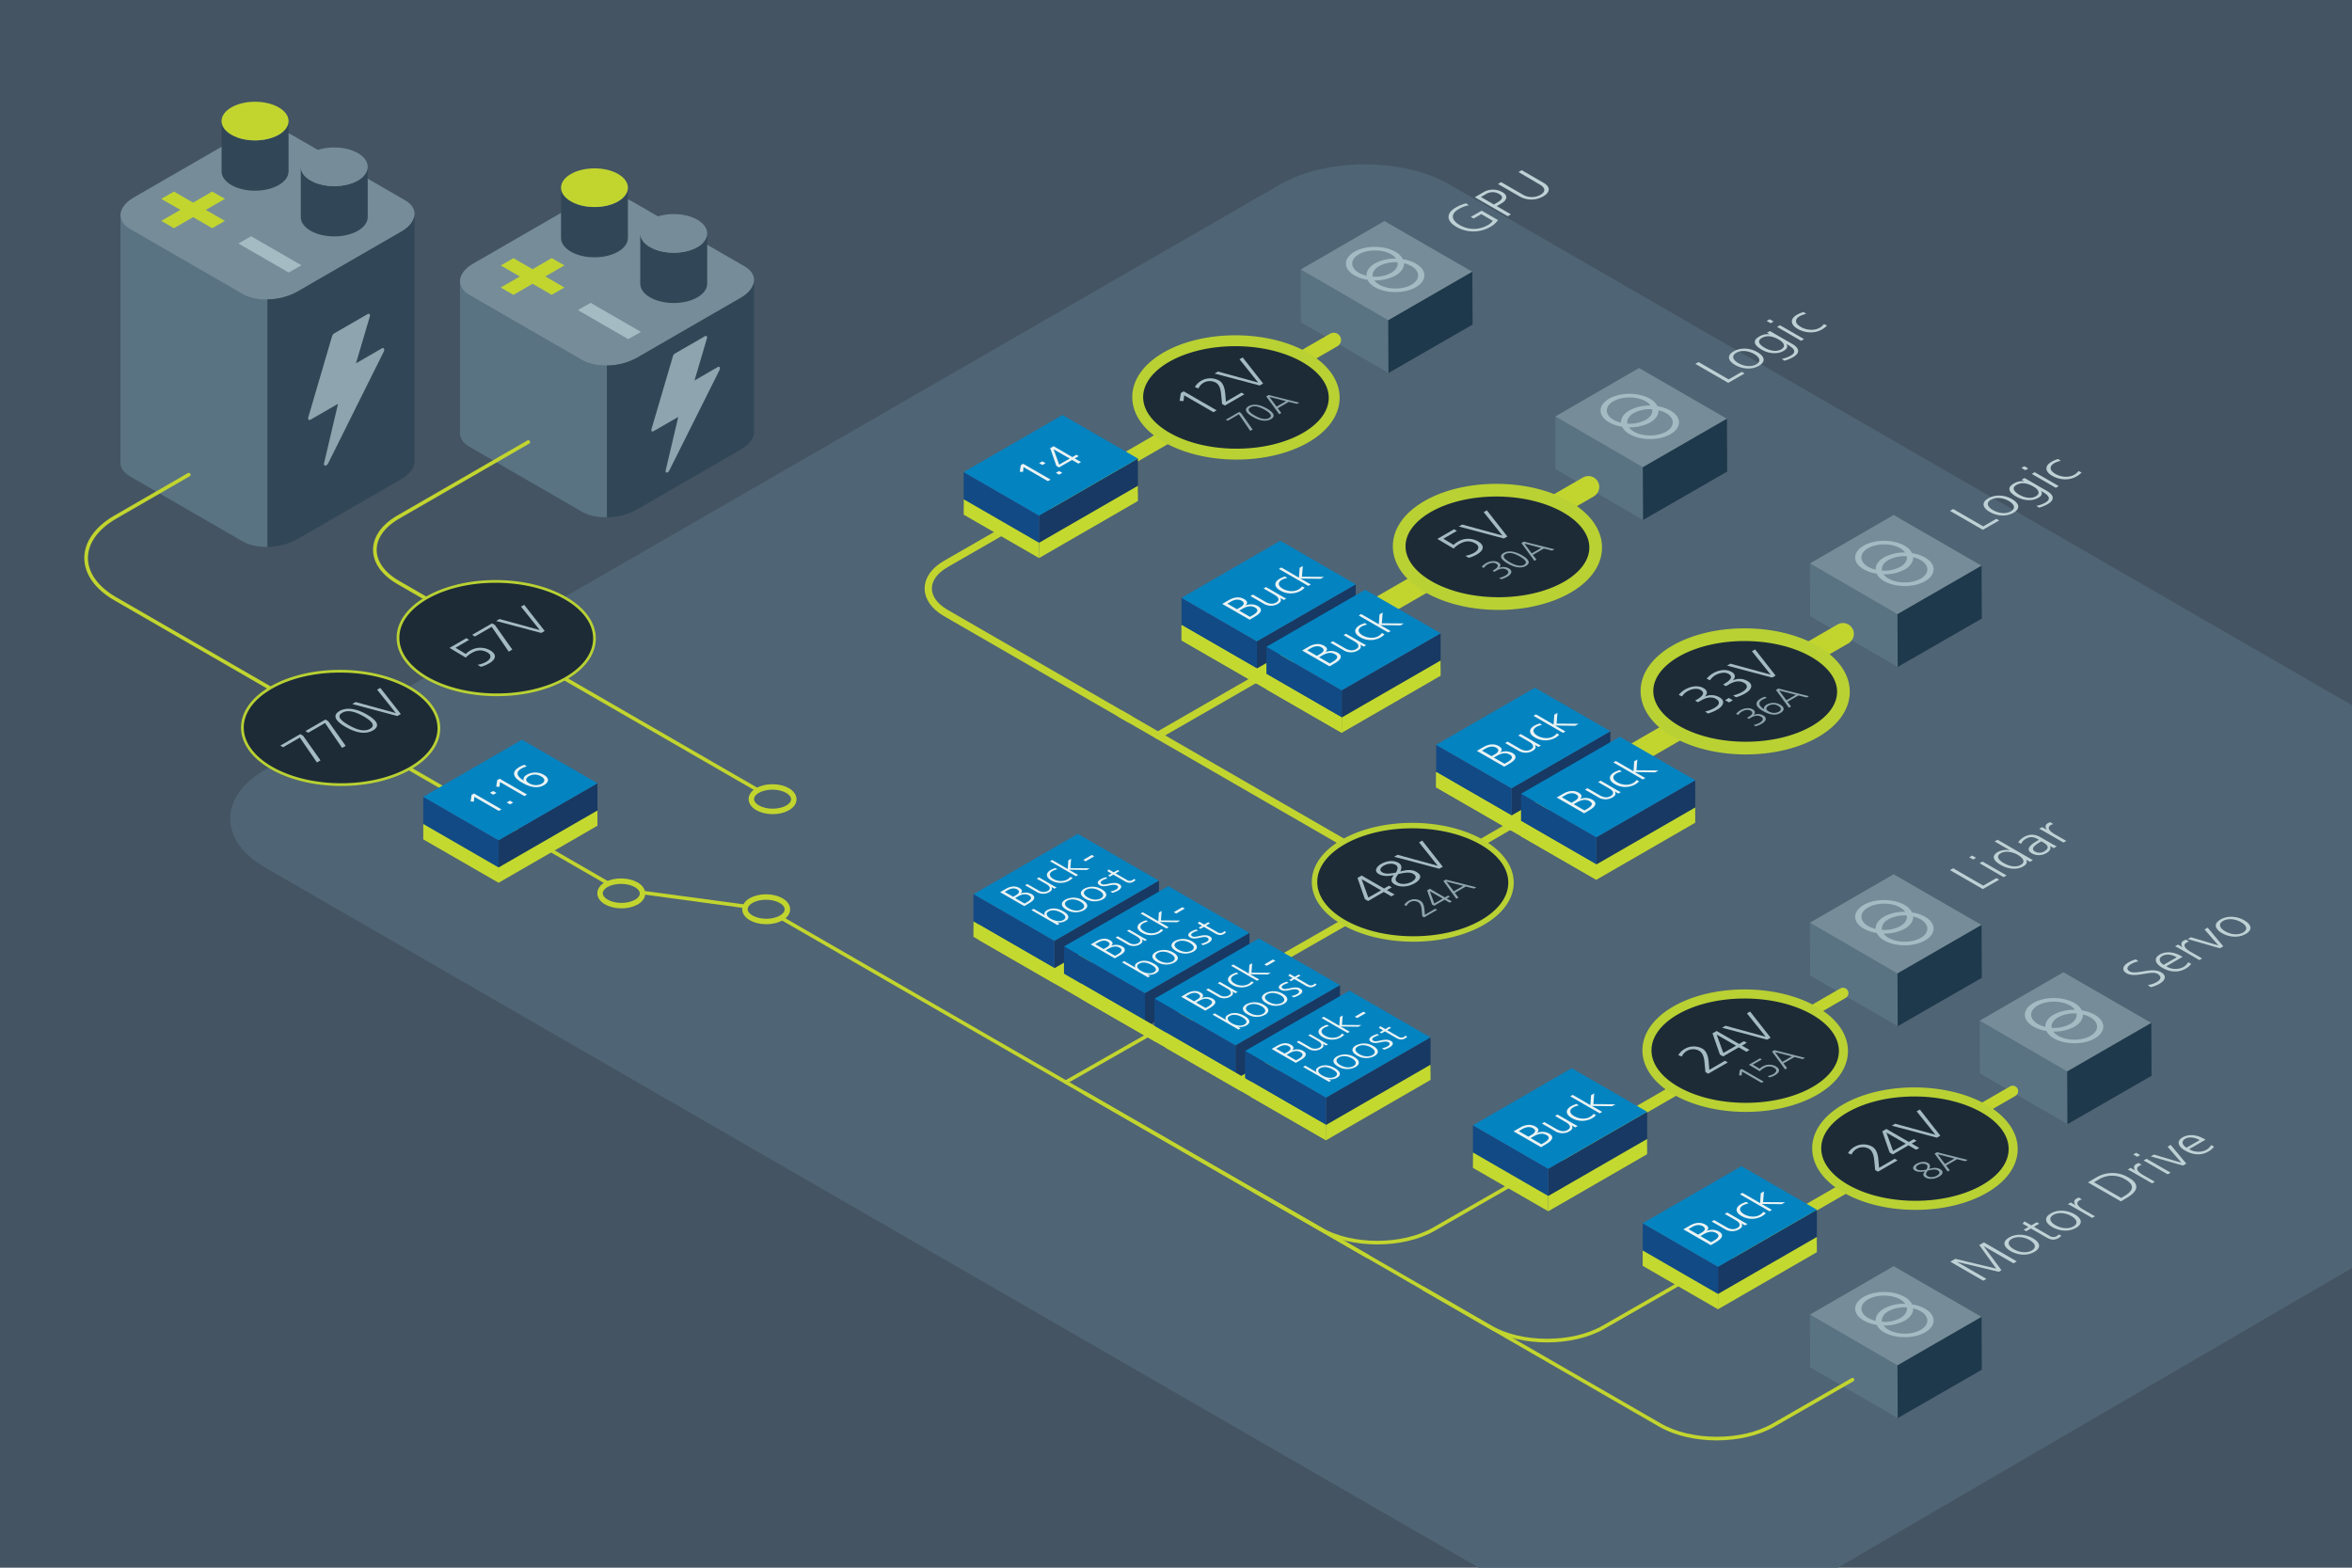 <svg id="Layer_1" data-name="Layer 1" xmlns="http://www.w3.org/2000/svg" viewBox="0 0 1296 864"><defs><style>.cls-1{fill:#445463;}.cls-2{fill:#4f6474;}.cls-10,.cls-11,.cls-12,.cls-24,.cls-3,.cls-4{fill:none;}.cls-10,.cls-11,.cls-24,.cls-27,.cls-3,.cls-4{stroke:#c2d52f;stroke-miterlimit:10;}.cls-10,.cls-11,.cls-16,.cls-22,.cls-23,.cls-24,.cls-25,.cls-26,.cls-27,.cls-3,.cls-4{stroke-linecap:round;}.cls-3{stroke-width:4px;}.cls-4{stroke-width:2px;}.cls-5{fill:#597383;}.cls-6{fill:#768d99;}.cls-7{fill:#1e394b;}.cls-8{fill:#bed1d5;}.cls-9{fill:#a5bbc3;}.cls-10{stroke-width:12px;}.cls-11{stroke-width:8px;}.cls-13{fill:#314757;}.cls-14{fill:#8ea4ae;}.cls-15{fill:#c2d52f;}.cls-16,.cls-22,.cls-23,.cls-25,.cls-26{fill:#1d2b37;stroke:#b9d133;stroke-linejoin:round;}.cls-16{stroke-width:1.5px;}.cls-17{fill:#0483c1;}.cls-18{fill:#173963;}.cls-19{fill:#124a86;}.cls-20{fill:#c4d92f;}.cls-21{fill:#ebf3f3;}.cls-22{stroke-width:7px;}.cls-23,.cls-24{stroke-width:6px;}.cls-25{stroke-width:5px;}.cls-26,.cls-27{stroke-width:3px;}.cls-27{fill:#4e6473;}</style></defs><title>Vicor-PDN-figure-2</title><rect class="cls-1" width="1296" height="864"/><path class="cls-2" d="M960.89,894.18c-25.66,15-67.7,15.05-93.43.2L146.13,478.16c-25.72-14.85-25.72-39.13,0-54L705.23,101.71c25.72-14.84,67.82-14.83,93.54,0L1516.66,516c25.72,14.85,25.78,39.23.12,54.19Z"/><line class="cls-3" x1="635.87" y1="568.53" x2="805.19" y2="471.46"/><line class="cls-4" x1="587.26" y1="596.41" x2="638.5" y2="567.17"/><polygon class="cls-5" points="997.39 753.6 1045.69 781.55 1045.55 752.51 997.31 724.52 997.39 753.6"/><polygon class="cls-6" points="1043.44 697.82 997.31 724.52 1045.55 752.51 1091.88 725.79 1043.44 697.82"/><polygon class="cls-7" points="1092.02 754.89 1045.69 781.55 1045.55 752.51 1091.88 725.79 1092.02 754.89"/><path class="cls-8" d="M1109.47,696.26l-16.34-9.43-.05,0,9.78,13.22-1.52.88-23.11-5.53,0,0,16.34,9.43-1.78,1-18.13-10.47,2.76-1.59,22.54,5.41-9.35-13,2.56-1.48,18.13,10.47Z"/><path class="cls-8" d="M1107.88,689.53c-3.89-2.25-4.82-5.23-.79-7.55s9.24-1.77,13.08.45,4.93,5.17.79,7.56S1111.68,691.72,1107.88,689.53Zm10.51-6.07c-3.06-1.77-7.06-2.31-9.92-.66-2.61,1.51-2.13,3.78,1.19,5.7,3.15,1.82,7.11,2.29,9.9.68S1121.51,685.26,1118.39,683.46Z"/><path class="cls-8" d="M1135.86,681a5.77,5.77,0,0,1-1.62,1.35c-2.41,1.39-4.32,1-6.92-.53l-8.24-4.76-2.58,1.49-1.4-.81,2.58-1.49-3.2-1.84,1.06-1.27,3.76,2.18,3-1.73,1.4.81-3,1.72,8.57,4.95a3.81,3.81,0,0,0,3.94.25,3.71,3.71,0,0,0,1.19-1Z"/><path class="cls-8" d="M1130.84,676.28c-3.9-2.25-4.82-5.23-.79-7.56s9.23-1.76,13.08.46,4.92,5.17.79,7.55S1134.63,678.47,1130.84,676.28Zm10.51-6.07c-3.07-1.77-7.06-2.32-9.93-.66-2.61,1.51-2.13,3.78,1.2,5.7,3.14,1.81,7.11,2.28,9.9.67S1144.46,672,1141.35,670.21Z"/><path class="cls-8" d="M1152.82,671.23l-11.4-6.58c-.34-.2-1.17-.65-2-1l1.63-.94,2.54,1.47.06,0c-1.1-1.49-.9-2.78.52-3.6a8.36,8.36,0,0,1,1.29-.57l1.72,1a7.44,7.44,0,0,0-1.32.58c-2.51,1.45-.66,3.44,2,5l6.52,3.76Z"/><path class="cls-8" d="M1168.63,662.11l-18.14-10.47L1155,649a17.24,17.24,0,0,1,18,.05c5.74,3.31,5.71,7.2-1.23,11.21Zm1.69-2.78c5.5-3.17,6-6.27.81-9.28a14,14,0,0,0-14.69,0l-2.61,1.51,15,8.67Z"/><path class="cls-8" d="M1185.82,652.18l-11.4-6.58c-.34-.2-1.17-.65-2-1l1.63-.94,2.54,1.47,0,0c-1.09-1.5-.89-2.78.53-3.6a8.36,8.36,0,0,1,1.29-.57l1.71,1a7.34,7.34,0,0,0-1.31.58c-2.51,1.45-.66,3.44,2,5l6.52,3.76Z"/><path class="cls-8" d="M1177.64,637.53l-2.19-1.26,1.63-.94,2.18,1.26Zm16.78,9.69-13.25-7.65,1.63-.94,13.25,7.65Z"/><path class="cls-8" d="M1202.81,642.37l-17.72-5.07,1.79-1,15.09,4.52.06,0-7.64-8.83,1.7-1,8.63,10.32Z"/><path class="cls-8" d="M1220,632a10.44,10.44,0,0,1-3.12,2.64c-3.85,2.22-8.35,2.07-12.9-.56-4-2.31-4.74-5.27-1.39-7.21s7.61-1.66,12,.84l.7.41-9,5.2a9.61,9.61,0,0,0,9.4.42,7.31,7.31,0,0,0,2.71-2.7Zm-7.94-3.66c-2.94-1.67-5.89-1.91-8-.7s-1.83,3.33.75,4.87Z"/><path class="cls-9" d="M1049.49,714.77c-6.26-3.61-16.38-3.63-22.6,0s-6.18,9.43.07,13a20.72,20.72,0,0,0,7.12,2.39,9.91,9.91,0,0,0,4.13,4.11c6.26,3.61,16.38,3.63,22.6,0s6.18-9.43-.08-13a20.79,20.79,0,0,0-7.11-2.38A9.91,9.91,0,0,0,1049.49,714.77Zm-20.1,11.6c-4.91-2.83-4.93-7.42-.06-10.23s12.83-2.8,17.73,0a8.68,8.68,0,0,1,2.76,2.38,23.29,23.29,0,0,0-11.68,2.67c-3.21,1.86-4.74,4.31-4.62,6.74A15,15,0,0,1,1029.39,726.37Zm21.3-5.8c.37,2.09-.82,4.25-3.57,5.84a18.68,18.68,0,0,1-10.11,2.06c-.37-2.09.81-4.25,3.57-5.84A18.57,18.57,0,0,1,1050.69,720.57Zm7.62,2.09c4.91,2.83,4.93,7.43.06,10.24s-12.83,2.8-17.74,0a8.66,8.66,0,0,1-2.75-2.39,23.08,23.08,0,0,0,11.68-2.67c3.21-1.85,4.74-4.3,4.62-6.74A15.69,15.69,0,0,1,1058.31,722.66Z"/><path class="cls-3" d="M617.68,393.55l129.48,74.74c17.15,9.9,45.2,9.88,62.33,0l220.17-127.48"/><polygon class="cls-5" points="997.38 537.6 1045.69 565.56 1045.55 536.52 997.31 508.52 997.38 537.6"/><polygon class="cls-6" points="1043.43 481.82 997.31 508.52 1045.55 536.52 1091.88 509.79 1043.43 481.82"/><polygon class="cls-7" points="1092.02 538.89 1045.69 565.56 1045.55 536.52 1091.88 509.79 1092.02 538.89"/><path class="cls-8" d="M1092.58,490l-18.13-10.47,1.78-1,16.57,9.57,7.23-4.17,1.56.9Z"/><path class="cls-8" d="M1087.24,473.72l-2.19-1.26,1.63-.94,2.18,1.26Zm16.78,9.69-13.25-7.65,1.63-.94,13.25,7.65Z"/><path class="cls-8" d="M1118.56,475l-2.11-1.22,0,0c.81,1.51.2,2.68-1.69,3.77-3.48,2-8.25,1.49-12.36-.88-4.49-2.59-5-5.11-1.54-7.12a9.8,9.8,0,0,1,6.68-.91l0,0-8.47-4.89,1.63-.94,19.48,11.25Zm-6.63-3.83c-2.47-1.42-6.56-2.6-9.46-.93-2.45,1.42-1.87,3.39,1.66,5.43,3.09,1.79,6.65,2.56,9.44.95S1114.53,472.69,1111.93,471.19Z"/><path class="cls-8" d="M1131.67,467.44l-2.13-1.23,0,0c.81,1.27,0,2.83-1.74,3.83a8.06,8.06,0,0,1-8.08.34c-3.35-1.93-2.09-4.16,3-7.08l.8-.46-.7-.41c-2.83-1.63-4.78-1.14-6.38-.22a6,6,0,0,0-2.78,2.87l-1.58-.92a9.45,9.45,0,0,1,3-2.76c3.44-2,6.31-1.69,9.53.17l6.73,3.88c.44.26,1.51.81,2,1Zm-6.83-3.76-.75.43c-4.9,2.83-4.35,4.28-2.69,5.24a5,5,0,0,0,5.13-.2c2-1.17,3-2.79-.7-4.9Z"/><path class="cls-8" d="M1137,464.36l-11.41-6.59c-.33-.19-1.17-.64-1.95-1l1.63-.94,2.55,1.47.05,0c-1.1-1.5-.9-2.78.52-3.61a8,8,0,0,1,1.3-.56l1.71,1a6.78,6.78,0,0,0-1.32.58c-2.5,1.45-.65,3.44,2,5l6.53,3.77Z"/><path class="cls-3" d="M557.35,290l-36.21,20.83c-12.87,7.41-12.88,19.54,0,27l101.33,58.49"/><line class="cls-3" x1="697.65" y1="371" x2="638.04" y2="405.3"/><polygon class="cls-5" points="857.09 258.6 905.39 286.56 905.25 257.52 857.01 229.52 857.09 258.6"/><polygon class="cls-6" points="903.14 202.82 857.01 229.52 905.25 257.52 951.58 230.79 903.14 202.82"/><polygon class="cls-7" points="951.72 259.89 905.39 286.56 905.25 257.52 951.58 230.79 951.72 259.89"/><path class="cls-8" d="M952.29,211l-18.14-10.47,1.78-1,16.58,9.57,7.23-4.17,1.56.9Z"/><path class="cls-8" d="M956.09,201.16c-3.89-2.25-4.82-5.22-.79-7.55s9.24-1.76,13.08.46,4.93,5.17.79,7.55S959.89,203.35,956.09,201.16Zm10.51-6.06c-3.06-1.77-7.06-2.32-9.92-.66-2.61,1.5-2.13,3.78,1.19,5.7,3.15,1.81,7.11,2.28,9.9.67S969.72,196.9,966.6,195.1Z"/><path class="cls-8" d="M984.31,189.52l0,0c.92,1.39.56,2.68-1.4,3.81-4,2.33-9,1.23-12.18-.62-4.47-2.58-5-5.09-1.51-7.13a8.71,8.71,0,0,1,5.92-1.32l0,0-1.51-.87,1.63-.94,12.21,7.05c4.13,2.38,4.56,5,.48,7.4a22.1,22.1,0,0,1-4.67,1.89l-1.51-1a16,16,0,0,0,4.81-1.7c3.66-2.11,2.23-3.95-1.85-6.31Zm-4.08-2.32c-3.71-2.15-6.77-2.45-9.43-.92s-1.64,3.53,1.66,5.43c2.76,1.59,6.36,2.36,9,.83C984.37,190.87,982.76,188.65,980.23,187.2Z"/><path class="cls-8" d="M975.65,178.14l-2.18-1.26,1.63-.94,2.18,1.26Zm16.79,9.69-13.25-7.65,1.62-.94,13.25,7.65Z"/><path class="cls-8" d="M1006.71,179.41a10.75,10.75,0,0,1-2.88,2.21c-4.32,2.49-9.63,1.74-13.27-.36-4.21-2.43-4.2-5.58-.43-7.76a15.86,15.86,0,0,1,3.7-1.53l1.43,1a13.12,13.12,0,0,0-3.52,1.25c-3.15,1.82-2.59,4.2.6,6,2.91,1.68,7.27,2.2,10.31.44a8.19,8.19,0,0,0,2.38-2.06Z"/><line class="cls-10" x1="720.76" y1="357.55" x2="875.23" y2="268.37"/><polygon class="cls-5" points="716.79 177.6 765.09 205.56 764.96 176.52 716.72 148.52 716.79 177.6"/><polygon class="cls-6" points="762.84 121.82 716.72 148.52 764.96 176.52 811.29 149.79 762.84 121.82"/><polygon class="cls-7" points="811.43 178.89 765.09 205.56 764.96 176.52 811.29 149.79 811.43 178.89"/><path class="cls-8" d="M816.22,118,812,120.44l-1.56-.9,6-3.44,9,5.2a12.88,12.88,0,0,1-4.46,3.87,18.65,18.65,0,0,1-18.49-.15c-5.46-3.15-5.92-7.42-.29-10.67a21.23,21.23,0,0,1,5.69-2.29l1.45,1.08a16.6,16.6,0,0,0-5.56,2.1c-4.75,2.74-3.95,6.18.49,8.75a15.21,15.21,0,0,0,15.13.29,8.65,8.65,0,0,0,3.17-2.58Z"/><path class="cls-8" d="M830.79,119.16l-18.14-10.47,4.47-2.58a10.48,10.48,0,0,1,10.7-.23c3.24,1.87,2.76,4.34-.59,6.28l-2.51,1.44,7.85,4.53Zm-5.95-7.43c3.9-2.25,3.22-3.66,1.19-4.83a6.94,6.94,0,0,0-7.12,0L816,108.56l7.17,4.14Z"/><path class="cls-8" d="M836.72,94.8l1.78-1,11.87,6.85c4.86,2.81,3.14,5.78,0,7.57a13.21,13.21,0,0,1-13.13,0l-11.85-6.84,1.78-1,11.88,6.86a9.85,9.85,0,0,0,9.76.15c2.84-1.64,2.94-3.79-.34-5.68Z"/><path class="cls-9" d="M768.89,138.77c-6.26-3.61-16.37-3.63-22.59,0s-6.19,9.43.07,13a20.65,20.65,0,0,0,7.12,2.39,9.79,9.79,0,0,0,4.13,4.11c6.26,3.61,16.37,3.63,22.59,0s6.19-9.43-.07-13a20.65,20.65,0,0,0-7.12-2.39A9.79,9.79,0,0,0,768.89,138.77Zm-20.1,11.61c-4.9-2.84-4.93-7.43,0-10.24s12.83-2.8,17.73,0a8.43,8.43,0,0,1,2.75,2.39,23,23,0,0,0-11.67,2.67c-3.21,1.85-4.74,4.3-4.62,6.74A15.63,15.63,0,0,1,748.79,150.38Zm21.31-5.81c.37,2.09-.82,4.25-3.57,5.84a18.69,18.69,0,0,1-10.11,2.06c-.38-2.09.81-4.25,3.57-5.84A18.66,18.66,0,0,1,770.1,144.57Zm7.62,2.09c4.9,2.84,4.93,7.43.06,10.24s-12.83,2.8-17.74,0a8.43,8.43,0,0,1-2.75-2.39A23.15,23.15,0,0,0,769,151.82c3.21-1.86,4.74-4.31,4.63-6.75A15.69,15.69,0,0,1,777.72,146.66Z"/><line class="cls-11" x1="580.46" y1="276.55" x2="734.93" y2="187.37"/><path class="cls-12" d="M133.77,298.42,71.55,262.5c-7.66-4.42-6.69-12.22,2.15-17.33l57.35-33.11c8.85-5.1,22.35-5.66,30-1.24l62.22,35.92c7.66,4.42,6.69,12.22-2.16,17.33l-57.34,33.11C154.93,302.28,141.43,302.84,133.77,298.42Z"/><path class="cls-5" d="M133.77,162,71.55,126.08c-3.58-2.06-5.28-4.87-5.16-7.79h0V254.62h0c-.15,2.95,1.54,5.79,5.16,7.88l62.22,35.92c3.61,2.09,8.53,3.06,13.64,3V165C142.3,165.07,137.38,164.09,133.77,162Z"/><path class="cls-6" d="M133.77,162.09,71.55,126.17c-7.66-4.42-6.69-12.22,2.15-17.33l57.35-33.11c8.85-5.1,22.35-5.66,30-1.24l62.22,35.92c7.66,4.42,6.69,12.22-2.16,17.33l-57.34,33.11C154.93,166,141.43,166.51,133.77,162.09Z"/><path class="cls-13" d="M228.43,118.2c-.16,3.31-2.64,6.75-7.31,9.45l-57.34,33.11A34.66,34.66,0,0,1,147.41,165V301.4a34.9,34.9,0,0,0,16.37-4.22l57.34-33.11c4.67-2.7,7.15-6.15,7.31-9.45h0V118.2Z"/><path class="cls-14" d="M210.41,192l-14.25,8.23,7.6-25.74c.35-1.19-.29-1.91-1.22-1.37l-18.37,10.61a2.85,2.85,0,0,0-1.22,1.64l-13.06,44.56c-.35,1.19.29,1.9,1.21,1.36l15.16-8.74-7.68,32.66c-.44,1.83,1.36,1.89,2.27.07l30.58-61.43C212.12,192.46,211.51,191.35,210.41,192Z"/><path class="cls-13" d="M184.17,102.57c-10.18,0-18.44-4.77-18.44-10.65v27.73c0,5.88,8.26,10.65,18.44,10.65s18.45-4.77,18.45-10.65V91.92C202.62,97.8,194.36,102.57,184.17,102.57Z"/><path class="cls-6" d="M184.17,102.57c-10.18,0-18.44-4.77-18.44-10.65S174,81.27,184.17,81.27,202.62,86,202.62,91.92,194.36,102.57,184.17,102.57Z"/><path class="cls-13" d="M140.52,77.37c-10.18,0-18.44-4.77-18.44-10.65V94.45c0,5.88,8.26,10.65,18.44,10.65S159,100.33,159,94.45V66.72C159,72.6,150.71,77.37,140.52,77.37Z"/><path class="cls-15" d="M140.52,77.37c-10.18,0-18.44-4.77-18.44-10.65s8.26-10.65,18.44-10.65S159,60.84,159,66.72,150.71,77.37,140.52,77.37Z"/><path class="cls-15" d="M88.86,121.75l10.53-6.08-10.53-6.08,7-4,10.53,6.09,10.54-6.09,7,4-10.53,6.08,10.53,6.08-7,4-10.54-6.08-10.53,6.08Z"/><path class="cls-9" d="M131.37,134.2l7-4,27.72,16-7,4Z"/><path class="cls-4" d="M104,261.62,63.52,285c-21.42,12.39-21.42,32.65,0,45L340.75,490.1"/><line class="cls-4" x1="422.15" y1="501.1" x2="753.52" y2="692.4"/><path class="cls-4" d="M784.7,710.4l130,75c17.15,9.9,45.23,9.93,62.4.07l43.65-25.06"/><path class="cls-4" d="M691.17,656.4l130,75c17.15,9.9,45.23,9.93,62.4.07l43.65-25.06"/><path class="cls-4" d="M597.64,602.4l130,75c17.15,9.9,45.23,9.93,62.4.07l43.65-25.06"/><ellipse class="cls-16" cx="187.68" cy="401.16" rx="31.25" ry="54.14" transform="translate(-214.47 586.68) rotate(-89.69)"/><path class="cls-9" d="M174.61,420.2l-9.39-13.71L156,411.83l-1.56-.9,11-6.35,1.56.9,9.61,13.59Z"/><path class="cls-9" d="M188.5,412.19l-9.39-13.72-9.25,5.34-1.56-.9,11-6.35,1.56.9,9.6,13.59Z"/><path class="cls-9" d="M190.39,400.63c-5.93-3.42-7.21-6.52-3.34-8.76s9.24-1.49,15.16,1.93,7.26,6.49,3.34,8.75S196.49,404.15,190.39,400.63Zm10-5.8c-5.22-3-9.06-3.65-11.85-2s-1.71,3.75,3.59,6.81c5.48,3.16,9.21,3.56,11.82,2S205.86,398,200.43,394.83Z"/><path class="cls-9" d="M218.94,394.62,194.09,388l1.88-1.09L218.12,393l-10.32-12.9,1.75-1,11.3,14.42Z"/><polygon class="cls-17" points="536.38 492.83 581.01 518.59 638.61 485.38 593.9 459.57 536.38 492.83"/><polygon class="cls-18" points="638.61 504.28 638.61 485.38 581.01 518.6 581.01 537.53 638.61 504.28"/><polygon class="cls-19" points="536.39 511.81 536.39 492.83 581.01 518.6 581.01 537.53 536.39 511.81"/><polygon class="cls-20" points="637.05 509.68 637.05 501.28 581.01 533.6 581.01 542.03 637.05 509.68"/><polygon class="cls-20" points="539.5 518.11 539.5 509.63 581.01 533.6 581.01 542.03 539.5 518.11"/><polygon class="cls-18" points="627.01 271.62 627.01 252.72 572.53 284.14 572.53 303.07 627.01 271.62"/><polygon class="cls-19" points="531.02 279.15 531.02 260.17 572.53 284.14 572.53 303.07 531.02 279.15"/><polygon class="cls-20" points="627.01 276.12 627.01 267.72 572.53 299.14 572.53 307.57 627.01 276.12"/><polygon class="cls-20" points="531.02 283.65 531.02 275.17 572.53 299.14 572.53 307.57 531.02 283.65"/><polygon class="cls-17" points="531.02 260.17 572.53 284.14 627.01 252.72 585.42 228.72 531.02 260.17"/><path class="cls-21" d="M577.4,265.18,564,257.44l-.28,2.64-1.8-.09.55-3.62,1.33-.77,15.11,8.73Z"/><path class="cls-21" d="M574.4,256.27l-1.82-1,1.74-1,1.82,1Zm9.22,5.32-1.82-1,1.75-1,1.82,1Z"/><path class="cls-21" d="M594.2,255.49l-3.49-2-7.16,4.13-1.47-.85-3.4-9.76,1.89-1.09,10.33,6,2.21-1.28,1.3.75-2.21,1.28,3.48,2Zm-13.62-7.86,0,0,3.06,8.43,5.81-3.35Z"/><polygon class="cls-5" points="997.38 339.6 1045.68 367.56 1045.55 338.51 997.31 310.52 997.38 339.6"/><polygon class="cls-6" points="1043.43 283.82 997.31 310.52 1045.55 338.51 1091.88 311.79 1043.43 283.82"/><polygon class="cls-7" points="1092.02 340.89 1045.68 367.56 1045.55 338.51 1091.88 311.79 1092.02 340.89"/><path class="cls-8" d="M1092.58,292l-18.13-10.47,1.78-1,16.57,9.57,7.23-4.17,1.56.9Z"/><path class="cls-8" d="M1096.39,282.16c-3.9-2.25-4.82-5.22-.79-7.55s9.23-1.76,13.08.46,4.92,5.16.79,7.55S1100.18,284.35,1096.39,282.16Zm10.51-6.06c-3.07-1.77-7.06-2.32-9.93-.66-2.61,1.5-2.13,3.77,1.2,5.69,3.14,1.82,7.11,2.29,9.9.68S1110,277.9,1106.9,276.1Z"/><path class="cls-8" d="M1124.61,270.52l0,0c.91,1.39.55,2.68-1.41,3.81-4,2.33-9,1.22-12.17-.62-4.47-2.58-5.06-5.09-1.52-7.13a8.8,8.8,0,0,1,5.93-1.33l0,0-1.51-.87,1.63-.93,12.21,7.05c4.13,2.38,4.56,5,.48,7.4a22.42,22.42,0,0,1-4.68,1.89l-1.51-1a15.82,15.82,0,0,0,4.81-1.7c3.67-2.11,2.23-4-1.85-6.31Zm-4.08-2.33c-3.72-2.14-6.77-2.44-9.43-.91s-1.64,3.53,1.66,5.43c2.75,1.59,6.36,2.36,9,.83C1124.67,271.87,1123.05,269.65,1120.53,268.19Z"/><path class="cls-8" d="M1116,259.14l-2.18-1.26,1.62-.94,2.19,1.26Zm16.78,9.69-13.25-7.65,1.63-.94,13.25,7.65Z"/><path class="cls-8" d="M1147,260.41a10.58,10.58,0,0,1-2.89,2.2c-4.31,2.49-9.63,1.75-13.26-.35-4.21-2.43-4.2-5.58-.43-7.76a15.76,15.76,0,0,1,3.69-1.53l1.43,1a12.71,12.71,0,0,0-3.51,1.25c-3.15,1.82-2.6,4.2.6,6,2.91,1.68,7.26,2.2,10.31.44a8.29,8.29,0,0,0,2.37-2.06Z"/><line class="cls-10" x1="861.05" y1="438.55" x2="1015.52" y2="349.37"/><ellipse class="cls-22" cx="961.59" cy="381.02" rx="31.25" ry="54.14" transform="translate(575.42 1340.56) rotate(-89.69)"/><path class="cls-9" d="M939.59,392.11a17.17,17.17,0,0,0,5.2-2c2.4-1.38,3.45-3.37.83-4.89-2.29-1.32-5-1.05-8.26.81l-1.76,1-1.55-.9.69-.41c4.37-2.52,4.46-4.22,2.25-5.49-2-1.16-5.08-.46-7.06.68a8.55,8.55,0,0,0-3.07,2.89L925,383a12.44,12.44,0,0,1,3.53-3c3.15-1.82,7.13-2.5,10.23-.71,2.15,1.24,2.29,3,.59,4.66l0,0a8.67,8.67,0,0,1,8.14.38c3.24,1.87,2.38,4.65-1.29,6.77a20.53,20.53,0,0,1-5.17,2.14Z"/><path class="cls-9" d="M952.73,387.14l-2.19-1.26,2.09-1.21,2.19,1.26Z"/><path class="cls-9" d="M955,383.24a17.22,17.22,0,0,0,5.19-2c2.4-1.38,3.46-3.37.83-4.89q-3.42-2-8.26.81l-1.75,1-1.56-.9.7-.41c4.36-2.52,4.45-4.22,2.25-5.49-2-1.16-5.08-.46-7.07.68a8.63,8.63,0,0,0-3.07,2.89l-1.84-.89a12.58,12.58,0,0,1,3.53-3c3.15-1.82,7.14-2.5,10.23-.71,2.15,1.24,2.29,3,.59,4.66l.06,0a8.65,8.65,0,0,1,8.13.38c3.25,1.87,2.38,4.65-1.29,6.77a20.45,20.45,0,0,1-5.16,2.14Z"/><path class="cls-9" d="M976.48,373.43l-24.85-6.6,1.88-1.08,22.16,6.08-10.33-12.91,1.76-1,11.29,14.43Z"/><path class="cls-14" d="M966.31,399.56a11.57,11.57,0,0,0,3.46-1.32c1.6-.92,2.3-2.25.55-3.26q-2.28-1.32-5.5.54l-1.17.68-1-.61.46-.26c2.91-1.68,3-2.82,1.5-3.67s-3.38-.3-4.71.46a5.75,5.75,0,0,0-2.05,1.92l-1.23-.59a8.38,8.38,0,0,1,2.36-2c2.1-1.21,4.76-1.67,6.82-.48,1.44.83,1.53,2,.4,3.12l0,0a5.76,5.76,0,0,1,5.43.24c2.16,1.26,1.58,3.11-.86,4.52a13.49,13.49,0,0,1-3.45,1.43Z"/><path class="cls-14" d="M973.56,384.65a9.16,9.16,0,0,0-2.43,1c-3.2,1.85-1.24,3.92,1,5.22l0,0c-.37-.93.15-1.81,1.32-2.48a7.49,7.49,0,0,1,7.53,0c2.39,1.38,2.48,3.17.06,4.57-2.57,1.48-5.72,1.15-9.6-1.09-4.34-2.51-4.7-4.9-1.17-6.94a13,13,0,0,1,2.2-.95Zm6.36,4.43a5.19,5.19,0,0,0-5.38-.15c-1.69,1-1.65,2.19,0,3.12a5.85,5.85,0,0,0,5.58.24C981.75,391.32,981.64,390.07,979.92,389.08Z"/><path class="cls-14" d="M995.57,384.4,991,383.28l-6.06,3.5,1.95,2.61-1.15.67-7.17-9.82,1.34-.78,16.86,4.23Zm-15.23-3.84,4,5.36,5.22-3Z"/><polygon class="cls-18" points="887.34 421.92 887.34 403.02 832.86 434.44 832.86 453.37 887.34 421.92"/><polygon class="cls-19" points="791.35 429.45 791.35 410.47 832.86 434.44 832.86 453.37 791.35 429.45"/><polygon class="cls-20" points="887.34 426.42 887.34 418.02 832.86 449.44 832.86 457.87 887.34 426.42"/><polygon class="cls-20" points="791.35 433.95 791.35 425.47 832.86 449.44 832.86 457.87 791.35 433.95"/><polygon class="cls-17" points="791.35 410.47 832.86 434.44 887.34 403.02 845.75 379.02 791.35 410.47"/><polygon class="cls-18" points="934.1 448.92 934.1 430.02 879.62 461.44 879.62 480.37 934.1 448.92"/><polygon class="cls-19" points="838.12 456.45 838.12 437.47 879.62 461.44 879.62 480.37 838.12 456.45"/><polygon class="cls-20" points="934.1 453.42 934.1 445.02 879.62 476.44 879.62 484.87 934.1 453.42"/><polygon class="cls-20" points="838.12 460.95 838.12 452.47 879.62 476.44 879.62 484.87 838.12 460.95"/><polygon class="cls-20" points="791.35 433.95 791.35 425.47 879.62 476.44 879.62 484.87 791.35 433.95"/><polygon class="cls-17" points="838.12 437.47 879.62 461.44 934.1 430.02 892.52 406.02 838.12 437.47"/><path class="cls-21" d="M872.89,448.24l-15.11-8.72,3.6-2.07c3-1.76,6-2,8.45-.59,1.93,1.11,2.19,2.29.71,3.57l0,0a7.83,7.83,0,0,1,6.78.24c3,1.75,2,3.8-1.48,5.83Zm-5.32-6.75c2.71-1.56,2.44-2.81.84-3.73s-3.74-.72-5.74.44l-2.06,1.19,5.3,3.06Zm7,4.28c3.12-1.81,3.09-3.19,1.36-4.19-2.16-1.25-4.4-.88-7.27.77l-1.5.87,5.91,3.42Z"/><path class="cls-21" d="M891.74,437.36l-2-1.14,0,0c.87,1.3.38,2.35-1.32,3.33a7.71,7.71,0,0,1-7.95-.26l-7.1-4.1,1.36-.78,6.75,3.9c1.54.89,3.81,1.7,6,.45,2.52-1.46,1-3.2-.71-4.17l-6.17-3.56,1.36-.78,9.22,5.32c.45.27,1.47.8,1.9,1Z"/><path class="cls-21" d="M903.18,430.6a8.39,8.39,0,0,1-2.41,1.84,11.29,11.29,0,0,1-11-.29c-3.51-2-3.5-4.65-.36-6.47a13,13,0,0,1,3.08-1.27l1.19.81a10.53,10.53,0,0,0-2.93,1c-2.63,1.52-2.16,3.5.5,5,2.42,1.4,6,1.83,8.59.37a6.81,6.81,0,0,0,2-1.72Z"/><path class="cls-21" d="M912,425.67l-11.1-.15,5.67,3.28-1.35.78L889,420.21l1.36-.79,9.72,5.62.38-5.45,1.74-1-.46,5.92,12.15.09Z"/><path class="cls-21" d="M828.88,422.54l-15.1-8.72,3.59-2.07c3-1.75,6-2,8.45-.59,1.93,1.12,2.2,2.29.72,3.57l0,0a7.83,7.83,0,0,1,6.78.24c3,1.75,2,3.8-1.49,5.83Zm-5.32-6.74c2.71-1.57,2.45-2.82.85-3.74s-3.74-.72-5.74.44l-2.07,1.19,5.31,3.06Zm7,4.27c3.12-1.8,3.09-3.19,1.36-4.18-2.17-1.25-4.41-.89-7.27.77l-1.51.87,5.91,3.41Z"/><path class="cls-21" d="M847.73,411.66l-2-1.13,0,0c.87,1.3.38,2.36-1.32,3.34a7.67,7.67,0,0,1-7.94-.27l-7.1-4.09,1.35-.79,6.75,3.9c1.54.89,3.81,1.7,6,.45,2.51-1.45.95-3.2-.72-4.16l-6.17-3.56,1.36-.79,9.22,5.33c.46.26,1.47.8,1.9,1Z"/><path class="cls-21" d="M859.17,404.91a8.86,8.86,0,0,1-2.4,1.84,11.33,11.33,0,0,1-11-.3c-3.51-2-3.5-4.65-.36-6.46a13.14,13.14,0,0,1,3.08-1.28l1.19.81a11,11,0,0,0-2.93,1c-2.63,1.52-2.16,3.5.5,5,2.42,1.4,6,1.83,8.59.36a7,7,0,0,0,2-1.72Z"/><path class="cls-21" d="M868,400l-11.1-.15,5.68,3.28-1.36.78L845,394.51l1.35-.78,9.72,5.61.38-5.45,1.74-1-.46,5.91,12.15.09Z"/><polygon class="cls-18" points="747.04 340.92 747.04 322.02 692.56 353.44 692.56 372.37 747.04 340.92"/><polygon class="cls-19" points="651.05 348.45 651.05 329.47 692.56 353.44 692.56 372.37 651.05 348.45"/><polygon class="cls-20" points="747.04 345.42 747.04 337.02 692.56 368.44 692.56 376.87 747.04 345.42"/><polygon class="cls-20" points="651.05 352.95 651.05 344.47 692.56 368.44 692.56 376.87 651.05 352.95"/><polygon class="cls-17" points="651.05 329.47 692.56 353.44 747.04 322.02 705.45 298.02 651.05 329.47"/><polygon class="cls-18" points="793.81 367.92 793.81 349.02 739.32 380.44 739.32 399.37 793.81 367.92"/><polygon class="cls-19" points="697.82 375.45 697.82 356.47 739.32 380.44 739.32 399.37 697.82 375.45"/><polygon class="cls-20" points="793.81 372.42 793.81 364.02 739.32 395.44 739.32 403.87 793.81 372.42"/><polygon class="cls-20" points="697.82 379.95 697.82 371.47 739.32 395.44 739.32 403.87 697.82 379.95"/><polygon class="cls-20" points="651.05 352.95 651.05 344.47 739.32 395.44 739.32 403.87 651.05 352.95"/><polygon class="cls-17" points="697.82 356.47 739.32 380.44 793.81 349.02 752.22 325.02 697.82 356.47"/><path class="cls-21" d="M732.6,367.24l-15.11-8.72,3.59-2.07c3-1.76,6-2,8.46-.59,1.92,1.11,2.19,2.29.71,3.57l0,0a7.83,7.83,0,0,1,6.78.24c3,1.75,2,3.8-1.48,5.83Zm-5.33-6.75c2.71-1.56,2.45-2.81.85-3.73s-3.74-.72-5.74.44l-2.07,1.19,5.31,3.06Zm7,4.28c3.12-1.81,3.09-3.19,1.36-4.19-2.17-1.25-4.41-.88-7.27.77l-1.51.87,5.91,3.42Z"/><path class="cls-21" d="M751.44,356.36l-2-1.14,0,0c.87,1.3.38,2.35-1.32,3.33a7.69,7.69,0,0,1-7.94-.26l-7.1-4.1,1.35-.78,6.76,3.9c1.53.89,3.8,1.7,6,.45,2.51-1.46,1-3.2-.72-4.17l-6.16-3.56,1.35-.78,9.22,5.32c.46.27,1.47.8,1.91,1Z"/><path class="cls-21" d="M762.88,349.6a8.2,8.2,0,0,1-2.4,1.84,11.31,11.31,0,0,1-11.05-.29c-3.51-2-3.5-4.65-.36-6.47a13.19,13.19,0,0,1,3.08-1.27l1.19.81a10.77,10.77,0,0,0-2.93,1c-2.62,1.52-2.16,3.5.5,5,2.43,1.4,6.05,1.83,8.59.37a7,7,0,0,0,2-1.72Z"/><path class="cls-21" d="M771.7,344.67l-11.09-.15,5.67,3.28-1.36.78-16.23-9.37,1.35-.79,9.72,5.62.38-5.45,1.75-1-.47,5.92,12.15.09Z"/><path class="cls-21" d="M688.59,341.54l-15.11-8.72,3.59-2.07c3-1.75,6-2,8.46-.59,1.92,1.12,2.19,2.29.71,3.57l0,0a7.83,7.83,0,0,1,6.78.24c3,1.75,2,3.8-1.48,5.83Zm-5.32-6.74c2.71-1.57,2.44-2.82.84-3.74s-3.74-.72-5.74.44l-2.06,1.19,5.3,3.06Zm7,4.27c3.12-1.8,3.09-3.19,1.36-4.18-2.17-1.25-4.41-.89-7.27.77l-1.51.87,5.91,3.41Z"/><path class="cls-21" d="M707.44,330.66l-2-1.13-.05,0c.87,1.3.38,2.36-1.32,3.34a7.67,7.67,0,0,1-7.94-.27l-7.1-4.09,1.36-.79,6.75,3.9c1.54.89,3.81,1.7,6,.45,2.52-1.45,1-3.2-.71-4.16l-6.17-3.56,1.35-.79,9.22,5.33c.46.26,1.47.8,1.91,1Z"/><path class="cls-21" d="M718.88,323.91a8.76,8.76,0,0,1-2.41,1.84,11.33,11.33,0,0,1-11.05-.3c-3.51-2-3.5-4.65-.36-6.46a13.33,13.33,0,0,1,3.08-1.28l1.19.81a11.11,11.11,0,0,0-2.93,1c-2.62,1.52-2.16,3.5.51,5,2.42,1.4,6.05,1.83,8.59.36a6.81,6.81,0,0,0,2-1.72Z"/><path class="cls-21" d="M727.69,319l-11.09-.15,5.67,3.28-1.36.78-16.23-9.37,1.36-.78,9.71,5.61.39-5.45,1.74-1-.47,5.91,12.15.09Z"/><polygon class="cls-17" points="586.27 521.63 630.89 547.4 688.49 514.18 643.79 488.38 586.27 521.63"/><polygon class="cls-18" points="688.49 533.08 688.49 514.18 630.89 547.4 630.89 566.33 688.49 533.08"/><polygon class="cls-19" points="586.27 540.61 586.27 521.63 630.89 547.4 630.89 566.33 586.27 540.61"/><polygon class="cls-20" points="693.17 542.08 693.17 533.68 637.13 566 637.13 574.43 693.17 542.08"/><polygon class="cls-20" points="595.62 550.51 595.62 542.03 637.13 566 637.13 574.43 595.62 550.51"/><polygon class="cls-17" points="636.15 550.43 680.77 576.2 738.38 542.98 693.67 517.18 636.15 550.43"/><polygon class="cls-18" points="738.38 561.88 738.38 542.98 680.77 576.2 680.77 595.13 738.38 561.88"/><polygon class="cls-19" points="636.15 569.41 636.15 550.43 680.77 576.2 680.77 595.13 636.15 569.41"/><polygon class="cls-20" points="739.93 569.08 739.93 560.68 683.89 593 683.89 601.43 739.93 569.08"/><polygon class="cls-20" points="642.39 577.51 642.39 569.03 683.89 593 683.89 601.43 642.39 577.51"/><polygon class="cls-17" points="686.04 579.23 730.66 605 788.26 571.78 743.55 545.98 686.04 579.23"/><path class="cls-21" d="M564.38,499.38l-13.3-7.68,3.16-1.82c2.67-1.54,5.27-1.77,7.44-.51,1.7,1,1.93,2,.63,3.13l0,0a6.92,6.92,0,0,1,6,.21c2.67,1.54,1.79,3.35-1.3,5.13Zm-4.69-5.94c2.39-1.38,2.15-2.47.74-3.29s-3.29-.63-5,.39l-1.82,1,4.67,2.69Zm6.18,3.76c2.74-1.58,2.72-2.8,1.19-3.68-1.9-1.1-3.88-.77-6.4.68l-1.32.76,5.2,3Z"/><path class="cls-21" d="M581,489.79l-1.74-1,0,0c.77,1.14.34,2.08-1.16,2.94a6.79,6.79,0,0,1-7-.23l-6.25-3.61,1.19-.69,6,3.43a5.16,5.16,0,0,0,5.26.4c2.22-1.28.84-2.82-.62-3.67l-5.43-3.13,1.19-.69,8.11,4.69c.41.23,1.3.7,1.68.88Z"/><path class="cls-21" d="M591.07,483.84a7.85,7.85,0,0,1-2.12,1.62,10,10,0,0,1-9.72-.26c-3.09-1.78-3.08-4.1-.32-5.69a11.43,11.43,0,0,1,2.71-1.13l1,.72a9.24,9.24,0,0,0-2.58.91c-2.31,1.34-1.9,3.08.44,4.43a8,8,0,0,0,7.57.32,6,6,0,0,0,1.73-1.51Z"/><path class="cls-21" d="M598.85,479.48l-9.77-.13,5,2.88-1.2.69-14.29-8.25,1.2-.69,8.55,4.94.34-4.79,1.53-.88-.41,5.2,10.7.08Z"/><path class="cls-21" d="M598.2,474.69l-1.32-.76,4.75-2.75,1.32.76Z"/><path class="cls-21" d="M582.66,509.83l-14.29-8.25,1.19-.69,6.21,3.59,0,0c-.58-.83-.32-2,1.14-2.81,2.67-1.54,5.88-1.2,9.07.64,3,1.74,3.66,3.76,1.11,5.23a6.69,6.69,0,0,1-4.79.72l0,0,1.54.89Zm2.05-6.8c-2.17-1.25-4.82-1.9-6.92-.69s-.69,2.91,1.2,4c2.06,1.19,5,1.82,6.92.7S587.3,504.53,584.71,503Z"/><path class="cls-21" d="M587.6,501.37c-2.86-1.66-3.54-3.84-.58-5.54a9.75,9.75,0,0,1,9.59.33c2.76,1.6,3.61,3.79.58,5.54A9.8,9.8,0,0,1,587.6,501.37Zm7.7-4.45c-2.24-1.3-5.17-1.7-7.27-.49-1.92,1.11-1.56,2.77.87,4.18s5.22,1.68,7.26.5S597.59,498.24,595.3,496.92Z"/><path class="cls-21" d="M598.07,495.32c-2.86-1.65-3.54-3.83-.58-5.54a9.76,9.76,0,0,1,9.59.34c2.76,1.59,3.61,3.79.58,5.54A9.8,9.8,0,0,1,598.07,495.32Zm7.7-4.45c-2.24-1.3-5.17-1.7-7.27-.48-1.92,1.1-1.56,2.77.87,4.18s5.22,1.67,7.26.49S608.06,492.19,605.77,490.87Z"/><path class="cls-21" d="M611.87,491.33a10,10,0,0,0,3.11-1.09c1.27-.73,1.45-1.65.43-2.24s-2.63-.34-4.47.06c-2.71.6-4,.41-4.94-.14-1.88-1.09-1.15-2.39.5-3.34a13.19,13.19,0,0,1,2.82-1.13l.94.67a9.9,9.9,0,0,0-2.62,1c-1.44.83-1.51,1.51-.44,2.12.55.32,1.31.37,3.87-.21,3.24-.75,4.67-.34,5.64.22,2,1.13,1,2.61-.62,3.55a11.94,11.94,0,0,1-3.15,1.29Z"/><path class="cls-21" d="M625.75,484.91a4.37,4.37,0,0,1-1.19,1c-1.76,1-3.17.71-5.08-.39l-6-3.49-1.89,1.1-1-.6,1.89-1.09-2.34-1.36.77-.93,2.77,1.6,2.19-1.27,1,.59-2.19,1.27,6.28,3.63a2.76,2.76,0,0,0,2.89.18,2.52,2.52,0,0,0,.87-.76Z"/><path class="cls-21" d="M614.26,528.18,601,520.5l3.16-1.82c2.67-1.54,5.27-1.77,7.45-.52,1.69,1,1.93,2,.62,3.14l0,0a6.89,6.89,0,0,1,6,.21c2.67,1.54,1.79,3.35-1.3,5.13Zm-4.69-5.94c2.39-1.38,2.16-2.47.75-3.29s-3.29-.63-5.05.39l-1.82,1,4.67,2.69Zm6.18,3.76c2.75-1.58,2.72-2.8,1.2-3.68-1.91-1.1-3.88-.78-6.4.68l-1.33.76,5.2,3Z"/><path class="cls-21" d="M630.87,518.59l-1.73-1,0,0c.77,1.14.33,2.08-1.16,2.94a6.79,6.79,0,0,1-7-.23l-6.25-3.61,1.19-.69,5.94,3.43a5.18,5.18,0,0,0,5.27.4c2.21-1.28.84-2.82-.63-3.67L621,513.05l1.19-.69,8.12,4.68c.4.24,1.29.71,1.68.89Z"/><path class="cls-21" d="M641,512.64a8,8,0,0,1-2.12,1.62,10,10,0,0,1-9.73-.26c-3.09-1.78-3.08-4.1-.31-5.69a11.32,11.32,0,0,1,2.7-1.13l1,.72a9.29,9.29,0,0,0-2.57.91c-2.32,1.34-1.91,3.08.44,4.43a8,8,0,0,0,7.56.32,5.88,5.88,0,0,0,1.74-1.51Z"/><path class="cls-21" d="M648.73,508.28l-9.76-.13,5,2.88-1.19.69-14.29-8.25,1.19-.69,8.56,4.94.33-4.79,1.53-.88-.4,5.2,10.69.08Z"/><path class="cls-21" d="M648.08,503.49l-1.32-.76,4.76-2.75,1.31.76Z"/><path class="cls-21" d="M632.54,538.63l-14.29-8.25,1.19-.69,6.21,3.59,0,0c-.57-.83-.31-2,1.14-2.81,2.67-1.54,5.89-1.2,9.07.64,3,1.74,3.67,3.76,1.11,5.23a6.66,6.66,0,0,1-4.78.72l0,0,1.54.89Zm2.05-6.8c-2.17-1.25-4.81-1.9-6.92-.69s-.68,2.91,1.2,4c2.06,1.19,5,1.82,6.92.7S637.18,533.33,634.59,531.83Z"/><path class="cls-21" d="M637.48,530.16c-2.86-1.65-3.53-3.83-.58-5.53a9.77,9.77,0,0,1,9.6.33c2.76,1.6,3.61,3.79.58,5.54A9.79,9.79,0,0,1,637.48,530.16Zm7.71-4.44c-2.25-1.3-5.18-1.7-7.28-.49-1.91,1.1-1.56,2.77.88,4.18s5.21,1.68,7.26.5S647.47,527,645.19,525.72Z"/><path class="cls-21" d="M648,524.12c-2.86-1.65-3.53-3.83-.58-5.54a9.76,9.76,0,0,1,9.59.34c2.77,1.59,3.62,3.79.59,5.54A9.82,9.82,0,0,1,648,524.12Zm7.71-4.45c-2.25-1.3-5.18-1.7-7.28-.48-1.91,1.1-1.56,2.77.88,4.18s5.21,1.67,7.26.49S657.94,521,655.66,519.67Z"/><path class="cls-21" d="M661.75,520.13a9.9,9.9,0,0,0,3.11-1.09c1.27-.73,1.46-1.65.43-2.25s-2.62-.33-4.46.07c-2.72.6-4,.41-4.94-.14-1.89-1.09-1.16-2.39.49-3.34a13.19,13.19,0,0,1,2.82-1.13l.94.67a10,10,0,0,0-2.62,1c-1.44.83-1.51,1.51-.44,2.12.55.32,1.31.37,3.87-.21,3.25-.75,4.67-.34,5.65.22,2,1.13,1,2.61-.63,3.55a11.94,11.94,0,0,1-3.15,1.29Z"/><path class="cls-21" d="M675.63,513.71a4.22,4.22,0,0,1-1.19,1c-1.76,1-3.17.71-5.07-.39l-6-3.49-1.9,1.09-1-.59,1.9-1.09L660,508.87l.78-.93,2.76,1.6,2.2-1.27,1,.59-2.2,1.27,6.29,3.63a2.78,2.78,0,0,0,2.89.18,2.71,2.71,0,0,0,.87-.76Z"/><path class="cls-21" d="M664.14,557l-13.3-7.68,3.17-1.82c2.67-1.54,5.27-1.77,7.44-.52,1.7,1,1.93,2,.62,3.14l0,0a6.88,6.88,0,0,1,6,.21c2.67,1.54,1.78,3.35-1.3,5.13ZM659.46,551c2.38-1.38,2.15-2.47.74-3.29s-3.29-.63-5.05.39l-1.82,1.05,4.67,2.69Zm6.17,3.76c2.75-1.58,2.72-2.8,1.2-3.68-1.91-1.1-3.88-.78-6.4.68l-1.33.76,5.21,3Z"/><path class="cls-21" d="M680.75,547.39l-1.73-1,0,0c.77,1.14.34,2.08-1.16,2.94a6.79,6.79,0,0,1-7-.23l-6.25-3.61,1.19-.69,6,3.43a5.16,5.16,0,0,0,5.26.4c2.22-1.28.84-2.82-.63-3.67l-5.43-3.13,1.19-.69,8.12,4.68c.4.24,1.3.71,1.68.89Z"/><path class="cls-21" d="M690.84,541.44a8,8,0,0,1-2.12,1.62,10,10,0,0,1-9.73-.26c-3.08-1.78-3.08-4.1-.31-5.69a11.43,11.43,0,0,1,2.71-1.13l1.05.72a9.24,9.24,0,0,0-2.58.91c-2.31,1.34-1.9,3.08.44,4.43a8,8,0,0,0,7.56.32,5.88,5.88,0,0,0,1.74-1.51Z"/><path class="cls-21" d="M698.62,537.08l-9.77-.13,5,2.88-1.19.69-14.29-8.25,1.19-.69,8.56,4.94.33-4.79,1.54-.88-.41,5.2,10.69.08Z"/><path class="cls-21" d="M698,532.29l-1.31-.76,4.75-2.75,1.32.76Z"/><path class="cls-21" d="M682.42,567.43l-14.29-8.25,1.2-.69,6.21,3.59,0,0c-.58-.83-.32-2,1.14-2.81,2.67-1.54,5.88-1.2,9.06.64,3,1.74,3.67,3.76,1.11,5.23a6.66,6.66,0,0,1-4.78.72l0,0,1.55.89Zm2.06-6.8c-2.18-1.25-4.82-1.9-6.92-.69s-.69,2.91,1.2,4c2,1.19,5,1.82,6.91.7S687.07,562.13,684.48,560.63Z"/><path class="cls-21" d="M687.36,559c-2.85-1.65-3.53-3.83-.58-5.53a9.77,9.77,0,0,1,9.6.33c2.76,1.6,3.61,3.79.58,5.54A9.79,9.79,0,0,1,687.36,559Zm7.71-4.44c-2.25-1.3-5.18-1.7-7.28-.49-1.91,1.1-1.56,2.77.88,4.18s5.21,1.68,7.26.5S697.36,555.83,695.07,554.52Z"/><path class="cls-21" d="M697.83,552.92c-2.85-1.65-3.53-3.83-.58-5.54a9.77,9.77,0,0,1,9.6.34c2.76,1.59,3.61,3.79.58,5.54A9.82,9.82,0,0,1,697.83,552.92Zm7.71-4.45c-2.25-1.3-5.18-1.7-7.28-.48-1.91,1.1-1.56,2.77.88,4.18s5.21,1.67,7.26.49S707.83,549.79,705.54,548.47Z"/><path class="cls-21" d="M711.64,548.93a10,10,0,0,0,3.11-1.09c1.27-.73,1.45-1.65.42-2.25s-2.62-.33-4.46.07c-2.71.6-4,.41-4.94-.14-1.89-1.09-1.15-2.39.49-3.34a13.3,13.3,0,0,1,2.83-1.13l.93.67a9.82,9.82,0,0,0-2.61,1c-1.44.83-1.51,1.51-.45,2.12.55.32,1.32.37,3.87-.21,3.25-.75,4.68-.34,5.65.22,2,1.13,1,2.61-.63,3.55a11.73,11.73,0,0,1-3.14,1.29Z"/><path class="cls-21" d="M725.52,542.51a4.3,4.3,0,0,1-1.2,1c-1.76,1-3.17.71-5.07-.39l-6-3.49-1.89,1.09-1-.59,1.89-1.09-2.34-1.36.77-.93,2.76,1.6,2.2-1.27,1,.59-2.2,1.27,6.29,3.63a2.78,2.78,0,0,0,2.89.18,2.73,2.73,0,0,0,.87-.76Z"/><path class="cls-21" d="M714,585.78l-13.3-7.68,3.16-1.82c2.67-1.54,5.27-1.77,7.44-.51,1.7,1,1.93,2,.63,3.13l0,0a6.92,6.92,0,0,1,6,.21c2.67,1.54,1.79,3.35-1.3,5.13Zm-4.69-5.94c2.39-1.38,2.15-2.47.74-3.29s-3.29-.63-5.05.39l-1.82,1,4.67,2.69Zm6.18,3.76c2.74-1.58,2.72-2.8,1.19-3.68-1.9-1.1-3.88-.77-6.4.68l-1.32.77,5.2,3Z"/><path class="cls-21" d="M730.64,576.19l-1.74-1,0,0c.77,1.15.34,2.08-1.16,2.94a6.77,6.77,0,0,1-7-.23l-6.25-3.61,1.19-.69,6,3.43a5.16,5.16,0,0,0,5.26.4c2.22-1.28.84-2.82-.62-3.67l-5.44-3.13L722,570l8.11,4.69c.41.23,1.3.7,1.68.88Z"/><path class="cls-21" d="M740.72,570.24a7.81,7.81,0,0,1-2.12,1.62,10,10,0,0,1-9.72-.26c-3.09-1.78-3.08-4.1-.32-5.69a11.43,11.43,0,0,1,2.71-1.13l1.05.72a9.24,9.24,0,0,0-2.58.91c-2.31,1.34-1.9,3.08.44,4.43a8,8,0,0,0,7.57.32,6,6,0,0,0,1.73-1.51Z"/><path class="cls-21" d="M748.5,565.88l-9.77-.13,5,2.88-1.2.69-14.29-8.25,1.2-.69,8.55,4.94.34-4.79,1.53-.88-.41,5.2,10.7.08Z"/><path class="cls-21" d="M747.85,561.09l-1.32-.76,4.75-2.75,1.32.76Z"/><path class="cls-21" d="M732.31,596.23,718,588l1.2-.69,6.21,3.59,0,0c-.58-.83-.32-2,1.14-2.81,2.67-1.54,5.88-1.2,9.06.64,3,1.74,3.67,3.76,1.12,5.23a6.69,6.69,0,0,1-4.79.72l0,0,1.55.89Zm2.05-6.8c-2.17-1.25-4.82-1.9-6.92-.69s-.69,2.91,1.2,4c2.06,1.18,5,1.81,6.92.69S737,590.93,734.36,589.43Z"/><path class="cls-21" d="M737.25,587.77c-2.86-1.65-3.54-3.84-.58-5.54a9.75,9.75,0,0,1,9.59.33c2.76,1.6,3.61,3.79.58,5.54A9.8,9.8,0,0,1,737.25,587.77Zm7.7-4.45c-2.24-1.3-5.17-1.7-7.27-.49-1.92,1.11-1.56,2.77.87,4.18s5.22,1.68,7.26.5S747.24,584.64,745,583.32Z"/><path class="cls-21" d="M747.72,581.72c-2.86-1.65-3.54-3.83-.58-5.54a9.76,9.76,0,0,1,9.59.34c2.76,1.59,3.61,3.79.58,5.54A9.8,9.8,0,0,1,747.72,581.72Zm7.7-4.45c-2.25-1.3-5.17-1.7-7.28-.48-1.91,1.1-1.56,2.77.88,4.18s5.22,1.67,7.26.49S757.71,578.59,755.42,577.27Z"/><path class="cls-21" d="M761.52,577.73a10,10,0,0,0,3.11-1.09c1.27-.73,1.45-1.65.42-2.24s-2.62-.34-4.46.06c-2.71.6-4,.41-4.94-.14-1.88-1.09-1.15-2.39.5-3.34a12.71,12.71,0,0,1,2.82-1.12l.94.67a9.57,9.57,0,0,0-2.62,1c-1.44.83-1.51,1.51-.45,2.12.56.32,1.32.37,3.88-.21,3.24-.75,4.67-.34,5.64.22,2,1.13,1,2.61-.62,3.55a11.94,11.94,0,0,1-3.15,1.29Z"/><path class="cls-21" d="M775.4,571.31a4.37,4.37,0,0,1-1.19,1c-1.76,1-3.17.71-5.08-.39l-6-3.49-1.89,1.1-1-.6,1.89-1.09-2.34-1.36.77-.93,2.77,1.6,2.19-1.27,1,.59-2.19,1.27,6.28,3.63a2.76,2.76,0,0,0,2.89.18,2.52,2.52,0,0,0,.87-.76Z"/><polygon class="cls-18" points="788.26 590.68 788.26 571.78 730.66 605 730.66 623.93 788.26 590.68"/><polygon class="cls-19" points="686.04 598.21 686.04 579.23 730.66 605 730.66 623.93 686.04 598.21"/><polygon class="cls-20" points="788.26 595.18 788.26 586.78 730.66 620 730.66 628.43 788.26 595.18"/><polygon class="cls-20" points="689.15 604.51 689.15 596.03 730.66 620 730.66 628.43 689.15 604.51"/><polygon class="cls-20" points="536.39 516.31 536.39 507.83 730.66 620 730.66 628.43 536.39 516.31"/><ellipse class="cls-23" cx="681" cy="219.02" rx="31.25" ry="54.14" transform="translate(458.33 898.84) rotate(-89.69)"/><path class="cls-9" d="M668.62,227.17l-16.11-9.3-.35,3.17-2.15-.1.65-4.34,1.6-.92,18.14,10.47Z"/><path class="cls-9" d="M674.94,223.52l-1.56-.9-.5-5.32c-.32-3.53-1.29-5.49-3-6.45a6.87,6.87,0,0,0-6.5,0,6.71,6.71,0,0,0-3,3.23l-2-.77a9.7,9.7,0,0,1,3.32-3.33,9.9,9.9,0,0,1,10-.26c1.64.94,3,2.81,3.41,7.15l.39,4.52,8.62-5,1.56.9Z"/><path class="cls-9" d="M694.11,212.45l-24.85-6.59,1.89-1.09,22.15,6.08L683,198l1.76-1L696,211.35Z"/><path class="cls-14" d="M688.9,237.46l-6.26-9.14-6.17,3.56-1-.6,7.34-4.24,1,.6,6.4,9.07Z"/><path class="cls-14" d="M690.23,229.72c-4-2.28-4.81-4.35-2.23-5.84s6.16-1,10.11,1.28,4.84,4.33,2.23,5.84S694.3,232.07,690.23,229.72Zm6.69-3.87c-3.48-2-6-2.44-7.89-1.36s-1.15,2.5,2.38,4.54,6.15,2.37,7.89,1.37S700.55,227.94,696.92,225.85Z"/><path class="cls-14" d="M714.68,222.58l-4.53-1.12L704.08,225l1.95,2.62-1.15.67-7.17-9.83,1.34-.77,16.87,4.23Zm-15.24-3.84,4,5.36,5.22-3Z"/><line class="cls-24" x1="861.05" y1="636.55" x2="1015.52" y2="547.37"/><polygon class="cls-18" points="907.6 631.62 907.6 612.72 853.12 644.14 853.12 663.07 907.6 631.62"/><polygon class="cls-19" points="811.62 639.15 811.62 620.17 853.12 644.14 853.12 663.07 811.62 639.15"/><polygon class="cls-20" points="907.6 636.12 907.6 627.72 853.12 659.14 853.12 667.57 907.6 636.12"/><polygon class="cls-20" points="811.62 643.65 811.62 635.17 853.12 659.14 853.12 667.57 811.62 643.65"/><polygon class="cls-17" points="811.62 620.17 853.12 644.14 907.6 612.72 866.01 588.72 811.62 620.17"/><path class="cls-21" d="M849.15,632.25,834,623.52l3.59-2.07c3-1.75,6-2,8.46-.58,1.93,1.11,2.19,2.28.71,3.56l0,0a7.83,7.83,0,0,1,6.78.24c3,1.75,2,3.8-1.48,5.83Zm-5.32-6.75c2.71-1.57,2.44-2.82.84-3.74s-3.74-.72-5.74.44l-2.06,1.19,5.3,3.06Zm7,4.27c3.12-1.8,3.09-3.19,1.36-4.18-2.17-1.25-4.41-.89-7.27.77l-1.51.87,5.91,3.41Z"/><path class="cls-21" d="M868,621.36l-2-1.13,0,0c.87,1.3.38,2.36-1.32,3.34a7.7,7.7,0,0,1-7.94-.26l-7.1-4.1,1.36-.79,6.75,3.9c1.54.89,3.81,1.7,6,.45,2.52-1.45.95-3.2-.71-4.16l-6.17-3.56,1.35-.79,9.22,5.33c.46.26,1.47.8,1.91,1Z"/><path class="cls-21" d="M879.44,614.61a8.76,8.76,0,0,1-2.41,1.84,11.33,11.33,0,0,1-11-.3c-3.51-2-3.5-4.65-.36-6.46a13.33,13.33,0,0,1,3.08-1.28l1.19.81a11.11,11.11,0,0,0-2.93,1c-2.62,1.52-2.16,3.5.51,5,2.42,1.4,6,1.83,8.59.36a6.81,6.81,0,0,0,2-1.72Z"/><path class="cls-21" d="M888.25,609.67l-11.09-.15,5.67,3.28-1.35.78-16.24-9.37,1.36-.78,9.72,5.61.38-5.45,1.74-1L878,608.5l12.15.09Z"/><ellipse class="cls-25" cx="961.59" cy="579.02" rx="31.25" ry="54.14" transform="translate(377.42 1537.5) rotate(-89.69)"/><ellipse class="cls-22" cx="821.3" cy="300.02" rx="31.25" ry="54.14" transform="matrix(0.01, -1, 1, 0.01, 516.88, 1119.7)"/><path class="cls-9" d="M807.48,306.33a15,15,0,0,0,4.78-1.68c2.38-1.37,3.48-3.51.67-5.13-2.49-1.44-5.24-1.71-8.62.24a13.6,13.6,0,0,0-3.33,2.58L792,297l9.22-5.32,1.56.9-7.46,4.31,5.69,3.43a8.34,8.34,0,0,1,2.32-1.79,11,11,0,0,1,11-.22c4.08,2.36,3.22,5.11-.53,7.27a18.12,18.12,0,0,1-4.49,1.85Z"/><path class="cls-9" d="M828.67,296.76l-24.85-6.59,1.89-1.09,22.15,6.08-10.32-12.91,1.75-1,11.29,14.42Z"/><path class="cls-14" d="M826.07,318.53a11.85,11.85,0,0,0,3.46-1.32c1.6-.93,2.3-2.25.56-3.26-1.53-.88-3.36-.7-5.51.54l-1.17.67-1-.6.46-.27c2.91-1.68,3-2.81,1.5-3.66s-3.38-.31-4.71.46a5.64,5.64,0,0,0-2,1.92l-1.23-.59a8.17,8.17,0,0,1,2.35-2c2.1-1.21,4.76-1.67,6.82-.48,1.44.83,1.53,2,.4,3.11l0,0a5.79,5.79,0,0,1,5.43.25c2.16,1.25,1.59,3.11-.86,4.52a13.86,13.86,0,0,1-3.45,1.43Z"/><path class="cls-14" d="M830.77,310.57c-3.95-2.28-4.81-4.34-2.22-5.83s6.16-1,10.11,1.28,4.84,4.32,2.22,5.84S834.84,312.92,830.77,310.57Zm6.7-3.87c-3.48-2-6-2.43-7.9-1.36s-1.15,2.51,2.39,4.55,6.14,2.37,7.88,1.37S841.09,308.8,837.47,306.7Z"/><path class="cls-14" d="M855.22,303.44l-4.53-1.13-6.06,3.5,2,2.62-1.16.66-7.16-9.82,1.34-.78,16.86,4.23ZM840,299.59,844,305l5.21-3Z"/><path class="cls-12" d="M320.83,282.12,258.61,246.2c-7.66-4.42-6.69-12.22,2.15-17.33l57.35-33.11c8.85-5.1,22.35-5.66,30-1.24l62.22,35.92c7.66,4.42,6.69,12.22-2.15,17.33l-57.35,33.11C342,286,328.49,286.54,320.83,282.12Z"/><path class="cls-5" d="M320.83,198.5l-62.22-35.92c-3.58-2.07-5.27-4.87-5.16-7.79h0v83.53h0c-.15,3,1.54,5.79,5.16,7.88l62.22,35.92c3.61,2.09,8.53,3.06,13.64,3V201.48C329.36,201.57,324.44,200.59,320.83,198.5Z"/><path class="cls-6" d="M320.83,198.5l-62.22-35.92c-7.66-4.42-6.69-12.22,2.15-17.32l57.35-33.11c8.85-5.11,22.35-5.67,30-1.25l62.22,35.93c7.66,4.42,6.69,12.21-2.15,17.32l-57.35,33.11C342,202.37,328.49,202.93,320.83,198.5Z"/><path class="cls-13" d="M334.47,238.32V285.1a34.87,34.87,0,0,0,16.37-4.22l57.35-33.11c4.67-2.7,7.14-6.15,7.31-9.45h0V154.7h0c-.17,3.31-2.64,6.75-7.31,9.45l-57.35,33.11a34.75,34.75,0,0,1-16.37,4.22"/><path class="cls-14" d="M395.51,202.29l-12.83,7.41,6.84-23.17c.32-1.07-.26-1.72-1.09-1.23l-16.54,9.55a2.6,2.6,0,0,0-1.09,1.47L359,236.43c-.32,1.07.26,1.71,1.09,1.23l13.64-7.87-6.91,29.39c-.39,1.65,1.23,1.71,2,.07L396.43,204C397.05,202.72,396.5,201.72,395.51,202.29Z"/><path class="cls-13" d="M371.23,139.29c-10.18,0-18.44-4.77-18.44-10.65v27.72c0,5.89,8.26,10.65,18.44,10.65s18.45-4.76,18.45-10.65V128.64C389.68,134.52,381.42,139.29,371.23,139.29Z"/><path class="cls-6" d="M371.23,139.29c-10.18,0-18.44-4.77-18.44-10.65S361.05,118,371.23,118s18.45,4.76,18.45,10.65S381.42,139.29,371.23,139.29Z"/><path class="cls-13" d="M327.59,114.09c-10.19,0-18.45-4.77-18.45-10.65v27.72c0,5.89,8.26,10.65,18.45,10.65S346,137.05,346,131.16V103.44C346,109.32,337.77,114.09,327.59,114.09Z"/><path class="cls-15" d="M327.59,114.09c-10.19,0-18.45-4.77-18.45-10.65s8.26-10.65,18.45-10.65S346,97.55,346,103.44,337.77,114.09,327.59,114.09Z"/><path class="cls-15" d="M275.92,158.46l10.53-6.08-10.53-6.08,7-4,10.54,6.08L304,142.27l7,4-10.53,6.08L311,158.46l-7,4-10.53-6.08L282.9,162.5Z"/><path class="cls-9" d="M318.44,170.91l7-4,27.72,16-7,4Z"/><ellipse class="cls-26" cx="778.43" cy="486.22" rx="31.25" ry="54.14" transform="translate(288.04 1262.04) rotate(-89.69)"/><path class="cls-9" d="M766.65,494l-4.19-2.42-8.6,5-1.76-1L748,483.84l2.27-1.31,12.4,7.15,2.65-1.53,1.56.9-2.66,1.53,4.19,2.42Zm-16.35-9.44,0,0,3.68,10.12,7-4Z"/><path class="cls-9" d="M780.6,480.6c3.41,2,2,4.44-1.15,6.25-2.87,1.65-7.5,2.58-10.83.66-2.28-1.32-2.55-2.81-.62-5.16-3.47.72-6.21.56-8.24-.61-3.06-1.77-1-4.32,1.19-5.57,2.73-1.58,6.62-2.41,9.63-.67,1.74,1,2.08,2.6,1,4.81C775.8,479.11,778.29,479.26,780.6,480.6Zm-11.65-4c-1.87-1.08-4.69-.56-6.47.47s-2.78,2.57-.78,3.72c1.69,1,4.15.82,7.48.12C770.47,478.77,770.38,477.44,769,476.61Zm1.56,5.08-.7,1c-1.13,1.55-1.2,2.79.57,3.81,2.1,1.22,5.49.64,7.51-.52,2.32-1.35,3.12-3.06.78-4.41-2.06-1.19-5-.49-7.2-.05Z"/><path class="cls-9" d="M793.06,478.78l-24.85-6.6,1.88-1.08,22.16,6.08-10.33-12.91,1.76-1L795,477.67Z"/><path class="cls-14" d="M784.7,505.6l-1-.6-.33-3.55c-.21-2.35-.86-3.66-2-4.3a4.58,4.58,0,0,0-4.33,0,4.51,4.51,0,0,0-2,2.15l-1.3-.51a6.45,6.45,0,0,1,2.22-2.22,6.6,6.6,0,0,1,6.65-.18c1.09.63,2,1.88,2.27,4.77l.26,3,5.75-3.33,1,.6Z"/><path class="cls-14" d="M798.76,497.48,796,495.87l-5.73,3.31-1.18-.68-2.72-7.81,1.52-.87,8.26,4.77,1.78-1,1,.6-1.78,1L800,496.8Zm-10.89-6.29,0,0,2.46,6.75,4.65-2.69Z"/><path class="cls-14" d="M812.22,489.71l-4.53-1.12-6.06,3.5,2,2.61-1.16.67-7.16-9.83,1.34-.77L813.46,489ZM797,485.87l4.06,5.36,5.21-3Z"/><path class="cls-9" d="M1049.48,498.77c-6.25-3.61-16.37-3.63-22.59,0s-6.19,9.43.07,13a20.72,20.72,0,0,0,7.12,2.39,9.79,9.79,0,0,0,4.13,4.11c6.26,3.61,16.37,3.63,22.59,0s6.19-9.43-.07-13a20.65,20.65,0,0,0-7.12-2.39A9.79,9.79,0,0,0,1049.48,498.77Zm-20.1,11.61c-4.9-2.84-4.93-7.43-.05-10.24s12.83-2.8,17.73,0a8.58,8.58,0,0,1,2.76,2.39,23.08,23.08,0,0,0-11.68,2.67c-3.21,1.85-4.74,4.3-4.62,6.74A15.63,15.63,0,0,1,1029.38,510.38Zm21.31-5.81c.37,2.09-.82,4.25-3.57,5.84a18.69,18.69,0,0,1-10.11,2.06c-.37-2.09.81-4.25,3.57-5.84A18.66,18.66,0,0,1,1050.69,504.57Zm7.62,2.09c4.91,2.84,4.93,7.43.06,10.24s-12.83,2.8-17.74,0a8.54,8.54,0,0,1-2.75-2.39,23.12,23.12,0,0,0,11.67-2.66c3.21-1.86,4.75-4.31,4.63-6.74A15.34,15.34,0,0,1,1058.31,506.66Z"/><polygon class="cls-5" points="1090.92 591.6 1139.22 619.56 1139.08 590.52 1090.84 562.52 1090.92 591.6"/><line class="cls-24" x1="954.58" y1="690.55" x2="1109.05" y2="601.37"/><polygon class="cls-6" points="1136.97 535.82 1090.84 562.52 1139.08 590.52 1185.41 563.79 1136.97 535.82"/><polygon class="cls-7" points="1185.55 592.89 1139.22 619.56 1139.08 590.52 1185.41 563.79 1185.55 592.89"/><path class="cls-8" d="M1183.46,542.87a13.05,13.05,0,0,0,5-1.68c2.42-1.4,2.7-3.12.36-4.47-1.5-.87-3.86-.62-7-.07-3.94.68-7.51,1.21-10-.23-3-1.74-2.07-4.26,1-6a16.84,16.84,0,0,1,4.13-1.7l1.35,1.11a12.53,12.53,0,0,0-4,1.5c-2,1.16-3,2.76-.78,4.05,1.56.9,3.89.58,7.28,0s7.11-1.2,9.94.44c3.48,2,2.26,4.61-.82,6.38a17.81,17.81,0,0,1-4.83,1.89Z"/><path class="cls-8" d="M1207.41,531.23a10.33,10.33,0,0,1-3.12,2.65c-3.84,2.22-8.35,2.06-12.9-.56-4-2.32-4.74-5.28-1.38-7.21s7.6-1.67,11.94.84l.7.4-9,5.21a9.66,9.66,0,0,0,9.4.42,7.25,7.25,0,0,0,2.71-2.71Zm-7.94-3.66c-2.94-1.66-5.89-1.91-8-.7s-1.82,3.33.75,4.88Z"/><path class="cls-8" d="M1211.91,529.12l-11.41-6.59c-.34-.19-1.17-.64-2-1l1.63-.94,2.55,1.47,0,0c-1.1-1.5-.9-2.78.52-3.6a7.25,7.25,0,0,1,1.3-.57l1.71,1a7.44,7.44,0,0,0-1.32.58c-2.5,1.45-.65,3.44,2,5l6.53,3.76Z"/><path class="cls-8" d="M1223.17,522.62l-17.72-5.07,1.78-1,15.1,4.51.05,0-7.64-8.82,1.71-1,8.63,10.32Z"/><path class="cls-8" d="M1224.34,514.29c-3.9-2.25-4.82-5.22-.79-7.55s9.23-1.76,13.08.46,4.92,5.17.79,7.55S1228.13,516.48,1224.34,514.29Zm10.51-6.06c-3.07-1.77-7.06-2.32-9.93-.66-2.6,1.5-2.13,3.77,1.2,5.69,3.14,1.82,7.11,2.29,9.9.68S1238,510,1234.85,508.23Z"/><polygon class="cls-18" points="1001.13 685.62 1001.13 666.72 946.65 698.14 946.65 717.07 1001.13 685.62"/><polygon class="cls-19" points="905.15 693.15 905.15 674.17 946.65 698.14 946.65 717.07 905.15 693.15"/><polygon class="cls-20" points="1001.13 690.12 1001.13 681.72 946.65 713.14 946.65 721.57 1001.13 690.12"/><polygon class="cls-20" points="905.15 697.65 905.15 689.17 946.65 713.14 946.65 721.57 905.15 697.65"/><polygon class="cls-17" points="905.15 674.17 946.65 698.14 1001.13 666.72 959.55 642.72 905.15 674.17"/><path class="cls-21" d="M942.68,686.25l-15.11-8.73,3.59-2.07c3-1.75,6-2,8.46-.58,1.93,1.11,2.19,2.28.71,3.56l0,0a7.83,7.83,0,0,1,6.78.24c3,1.75,2,3.8-1.48,5.83Zm-5.32-6.75c2.71-1.57,2.44-2.82.84-3.74s-3.74-.72-5.74.44l-2.06,1.19,5.3,3.06Zm7,4.27c3.12-1.8,3.09-3.19,1.36-4.18-2.17-1.25-4.41-.89-7.27.77l-1.51.87,5.91,3.41Z"/><path class="cls-21" d="M961.53,675.36l-2-1.13,0,0c.87,1.3.38,2.36-1.32,3.34a7.7,7.7,0,0,1-7.94-.26l-7.1-4.1,1.36-.79,6.75,3.9c1.54.89,3.81,1.7,6,.45,2.52-1.45,1-3.2-.71-4.16l-6.17-3.56,1.35-.79,9.22,5.33c.46.26,1.48.8,1.91,1Z"/><path class="cls-21" d="M973,668.61a8.76,8.76,0,0,1-2.41,1.84,11.33,11.33,0,0,1-11-.3c-3.51-2-3.5-4.65-.36-6.46a13.33,13.33,0,0,1,3.08-1.28l1.19.81a11.11,11.11,0,0,0-2.93,1c-2.62,1.52-2.16,3.5.51,5,2.42,1.4,6,1.83,8.59.36a6.81,6.81,0,0,0,2-1.72Z"/><path class="cls-21" d="M981.78,663.67l-11.09-.15,5.67,3.28-1.35.78-16.24-9.37,1.36-.78,9.72,5.61.38-5.45,1.74-1-.47,5.91,12.15.09Z"/><ellipse class="cls-25" cx="1055.13" cy="633.02" rx="31.25" ry="54.14" transform="translate(416.45 1684.74) rotate(-89.69)"/><path class="cls-9" d="M1143,552.77c-6.25-3.61-16.37-3.63-22.59,0s-6.19,9.43.07,13a20.72,20.72,0,0,0,7.12,2.39,9.79,9.79,0,0,0,4.13,4.11c6.26,3.61,16.38,3.63,22.59,0s6.19-9.43-.07-13a20.66,20.66,0,0,0-7.11-2.39A9.88,9.88,0,0,0,1143,552.77Zm-20.1,11.61c-4.9-2.84-4.92-7.43-.05-10.24s12.83-2.8,17.73,0a8.58,8.58,0,0,1,2.76,2.39,23.08,23.08,0,0,0-11.68,2.67c-3.21,1.85-4.74,4.3-4.62,6.74A15.76,15.76,0,0,1,1122.91,564.38Zm21.31-5.81c.37,2.09-.82,4.25-3.57,5.84a18.69,18.69,0,0,1-10.11,2.06c-.37-2.09.81-4.25,3.57-5.84A18.66,18.66,0,0,1,1144.22,558.57Zm7.62,2.09c4.91,2.84,4.93,7.43.06,10.24s-12.83,2.8-17.74,0a8.54,8.54,0,0,1-2.75-2.39,23.18,23.18,0,0,0,11.68-2.66c3.21-1.86,4.74-4.31,4.62-6.74A15.34,15.34,0,0,1,1151.84,560.66Z"/><path class="cls-9" d="M909.19,219.77c-6.26-3.61-16.37-3.63-22.59,0s-6.19,9.43.07,13a20.65,20.65,0,0,0,7.12,2.39,9.79,9.79,0,0,0,4.13,4.11c6.25,3.61,16.37,3.63,22.59,0s6.19-9.43-.07-13a20.72,20.72,0,0,0-7.12-2.39A9.79,9.79,0,0,0,909.19,219.77Zm-20.1,11.61c-4.91-2.84-4.93-7.43-.06-10.24s12.83-2.8,17.74,0a8.54,8.54,0,0,1,2.75,2.39,23,23,0,0,0-11.67,2.67c-3.21,1.85-4.75,4.3-4.63,6.74A15.69,15.69,0,0,1,889.09,231.38Zm21.3-5.81c.37,2.09-.81,4.25-3.57,5.84a18.66,18.66,0,0,1-10.11,2.06c-.37-2.09.82-4.25,3.57-5.84A18.69,18.69,0,0,1,910.39,225.57Zm7.63,2.09c4.9,2.84,4.93,7.43.05,10.24s-12.83,2.8-17.73,0a8.58,8.58,0,0,1-2.76-2.39,23.18,23.18,0,0,0,11.68-2.66c3.21-1.86,4.74-4.31,4.62-6.75A15.63,15.63,0,0,1,918,227.66Z"/><path class="cls-9" d="M1049.48,300.77c-6.25-3.61-16.37-3.63-22.59,0s-6.19,9.43.07,13a20.72,20.72,0,0,0,7.12,2.39,9.79,9.79,0,0,0,4.13,4.11c6.26,3.61,16.38,3.63,22.59,0s6.19-9.43-.07-13a20.66,20.66,0,0,0-7.11-2.39A9.88,9.88,0,0,0,1049.48,300.77Zm-20.1,11.61c-4.9-2.84-4.93-7.43-.05-10.24s12.83-2.8,17.73,0a8.58,8.58,0,0,1,2.76,2.39,23.08,23.08,0,0,0-11.68,2.67c-3.21,1.85-4.74,4.3-4.62,6.74A15.63,15.63,0,0,1,1029.38,312.38Zm21.31-5.81c.37,2.09-.82,4.25-3.57,5.84a18.69,18.69,0,0,1-10.11,2.06c-.37-2.09.81-4.25,3.57-5.84A18.66,18.66,0,0,1,1050.69,306.57Zm7.62,2.09c4.91,2.84,4.93,7.43.06,10.24s-12.83,2.8-17.74,0a8.54,8.54,0,0,1-2.75-2.39,23.18,23.18,0,0,0,11.68-2.66c3.2-1.86,4.74-4.31,4.62-6.74A15.34,15.34,0,0,1,1058.31,308.66Z"/><path class="cls-4" d="M291.09,243.62,219.41,285c-17.14,9.91-17.13,26.11,0,36L425.68,440.13"/><ellipse class="cls-16" cx="273.42" cy="351.66" rx="31.25" ry="54.14" transform="translate(-79.7 623.19) rotate(-89.69)"/><path class="cls-9" d="M263.14,366.42a15,15,0,0,0,4.79-1.68c2.37-1.37,3.47-3.51.67-5.13-2.5-1.44-5.24-1.71-8.63.24a13.36,13.36,0,0,0-3.32,2.58l-8.94-5.37,9.22-5.32,1.56.9L251,357l5.69,3.43A8.27,8.27,0,0,1,259,358.6a10.93,10.93,0,0,1,11-.23c4.07,2.36,3.21,5.11-.53,7.27a18.36,18.36,0,0,1-4.5,1.85Z"/><path class="cls-9" d="M280.34,359.16l-9.4-13.71-9.24,5.34-1.56-.9,11-6.35,1.56.9L282.3,358Z"/><path class="cls-9" d="M298.23,348.84l-24.85-6.6,1.88-1.08,22.16,6.08-10.33-12.91,1.76-1,11.29,14.42Z"/><polygon class="cls-18" points="329.21 450.58 329.21 431.67 274.73 463.09 274.73 482.02 329.21 450.58"/><polygon class="cls-19" points="233.22 458.1 233.22 439.12 274.73 463.09 274.73 482.02 233.22 458.1"/><polygon class="cls-20" points="329.21 455.08 329.21 446.67 274.73 478.09 274.73 486.52 329.21 455.08"/><polygon class="cls-20" points="233.22 462.6 233.22 454.12 274.73 478.09 274.73 486.52 233.22 462.6"/><polygon class="cls-17" points="233.22 439.12 274.73 463.09 329.21 431.67 287.62 407.67 233.22 439.12"/><path class="cls-21" d="M274.81,446.9l-13.42-7.74-.29,2.64-1.79-.09.54-3.62,1.33-.77,15.11,8.73Z"/><path class="cls-21" d="M271.8,438,270,436.94l1.74-1,1.82,1.05Zm9.23,5.32-1.82-1.05,1.74-1,1.82,1.05Z"/><path class="cls-21" d="M288.94,438.75,275.52,431l-.29,2.64-1.79-.09.54-3.61,1.33-.77,15.11,8.72Z"/><path class="cls-21" d="M290.29,422.4a11,11,0,0,0-3,1.2c-4,2.31-1.55,4.89,1.26,6.52l.05,0c-.46-1.16.18-2.25,1.64-3.1a9.39,9.39,0,0,1,9.41,0c3,1.73,3.11,3.95.07,5.71-3.2,1.85-7.13,1.44-12-1.36-5.43-3.13-5.88-6.13-1.47-8.67A15.82,15.82,0,0,1,289,421.5Zm7.94,5.53a6.52,6.52,0,0,0-6.73-.19c-2.11,1.22-2.06,2.74,0,3.9a7.28,7.28,0,0,0,7,.3C300.51,430.74,300.38,429.17,298.23,427.93Z"/><path class="cls-9" d="M941.28,591.75l-1.56-.9-.5-5.32c-.32-3.53-1.29-5.49-3-6.45a6.89,6.89,0,0,0-6.51,0,6.71,6.71,0,0,0-3,3.23l-1.95-.77a9.7,9.7,0,0,1,3.32-3.33,9.9,9.9,0,0,1,10-.27c1.64,1,3,2.82,3.41,7.16l.38,4.52,8.63-5,1.56.9Z"/><path class="cls-9" d="M962.26,579.64l-4.19-2.41-8.59,5-1.77-1-4.08-11.72,2.27-1.31,12.4,7.16,2.66-1.54,1.56.9-2.66,1.54,4.18,2.41Zm-16.34-9.43,0,0,3.67,10.11,7-4Z"/><path class="cls-9" d="M973.73,573l-24.85-6.6,1.89-1.09,22.15,6.08-10.33-12.9,1.76-1,11.29,14.42Z"/><path class="cls-14" d="M970.65,596.79l-10.74-6.2-.23,2.12-1.43-.08.43-2.89,1.07-.61,12.09,7Z"/><path class="cls-14" d="M974,593.06a9.94,9.94,0,0,0,3.18-1.12c1.59-.92,2.32-2.34.45-3.42a5.31,5.31,0,0,0-5.75.16,9,9,0,0,0-2.22,1.72l-6-3.58,6.15-3.55,1,.6-5,2.87,3.8,2.29a5.82,5.82,0,0,1,1.54-1.19,7.31,7.31,0,0,1,7.33-.15c2.72,1.57,2.14,3.41-.36,4.85a11.85,11.85,0,0,1-3,1.23Z"/><path class="cls-14" d="M993.34,583.7l-4.54-1.13-6.06,3.5,2,2.62-1.15.66-7.17-9.82,1.34-.78L994.57,583Zm-15.24-3.85,4,5.36,5.22-3Z"/><path class="cls-9" d="M1034.81,645.75l-1.56-.9-.5-5.32c-.32-3.53-1.29-5.49-3-6.45a6.89,6.89,0,0,0-6.51,0,6.71,6.71,0,0,0-3,3.23l-1.95-.77a9.7,9.7,0,0,1,3.32-3.33,9.9,9.9,0,0,1,10-.27c1.64,1,3,2.82,3.41,7.16l.39,4.52,8.62-5,1.56.9Z"/><path class="cls-9" d="M1055.79,633.64l-4.19-2.41-8.59,5-1.77-1-4.08-11.72,2.28-1.31,12.39,7.16,2.66-1.54,1.56.9-2.66,1.54,4.18,2.41Zm-16.34-9.43,0,0,3.67,10.11,7-4Z"/><path class="cls-9" d="M1067.26,627l-24.85-6.6,1.89-1.09,22.15,6.08-10.33-12.9,1.76-1,11.29,14.42Z"/><path class="cls-14" d="M1069.08,644.39c2.27,1.31,1.31,3-.77,4.16-1.92,1.11-5,1.73-7.22.45-1.53-.88-1.7-1.88-.42-3.44-2.31.47-4.14.37-5.49-.41-2-1.18-.66-2.88.79-3.72,1.83-1,4.41-1.61,6.42-.45,1.16.67,1.39,1.74.64,3.22C1065.88,643.39,1067.54,643.5,1069.08,644.39Zm-7.77-2.66a4.73,4.73,0,0,0-4.32.31c-1.13.66-1.85,1.71-.52,2.48,1.13.65,2.77.55,5,.08C1062.32,643.17,1062.26,642.28,1061.31,641.73Zm1,3.38-.47.65c-.75,1-.8,1.86.38,2.54,1.4.81,3.66.43,5-.35,1.55-.89,2.07-2,.52-2.94-1.37-.79-3.32-.32-4.8,0Z"/><path class="cls-14" d="M1082.93,640l-4.53-1.13-6.06,3.5,2,2.62-1.15.66L1066,635.8l1.34-.77,16.86,4.22Zm-15.23-3.85,4,5.36,5.22-3Z"/><ellipse class="cls-27" cx="425.68" cy="440.43" rx="6.75" ry="11.7" transform="translate(-17.02 863.74) rotate(-89.69)"/><line class="cls-4" x1="340.75" y1="490.1" x2="422.15" y2="501.1"/><ellipse class="cls-27" cx="422.15" cy="501.1" rx="6.75" ry="11.7" transform="translate(-81.2 920.55) rotate(-89.69)"/><ellipse class="cls-27" cx="340.75" cy="490.1" rx="6.75" ry="11.7" transform="matrix(0.01, -1, 1, 0.01, -151.17, 828.22)"/></svg>
